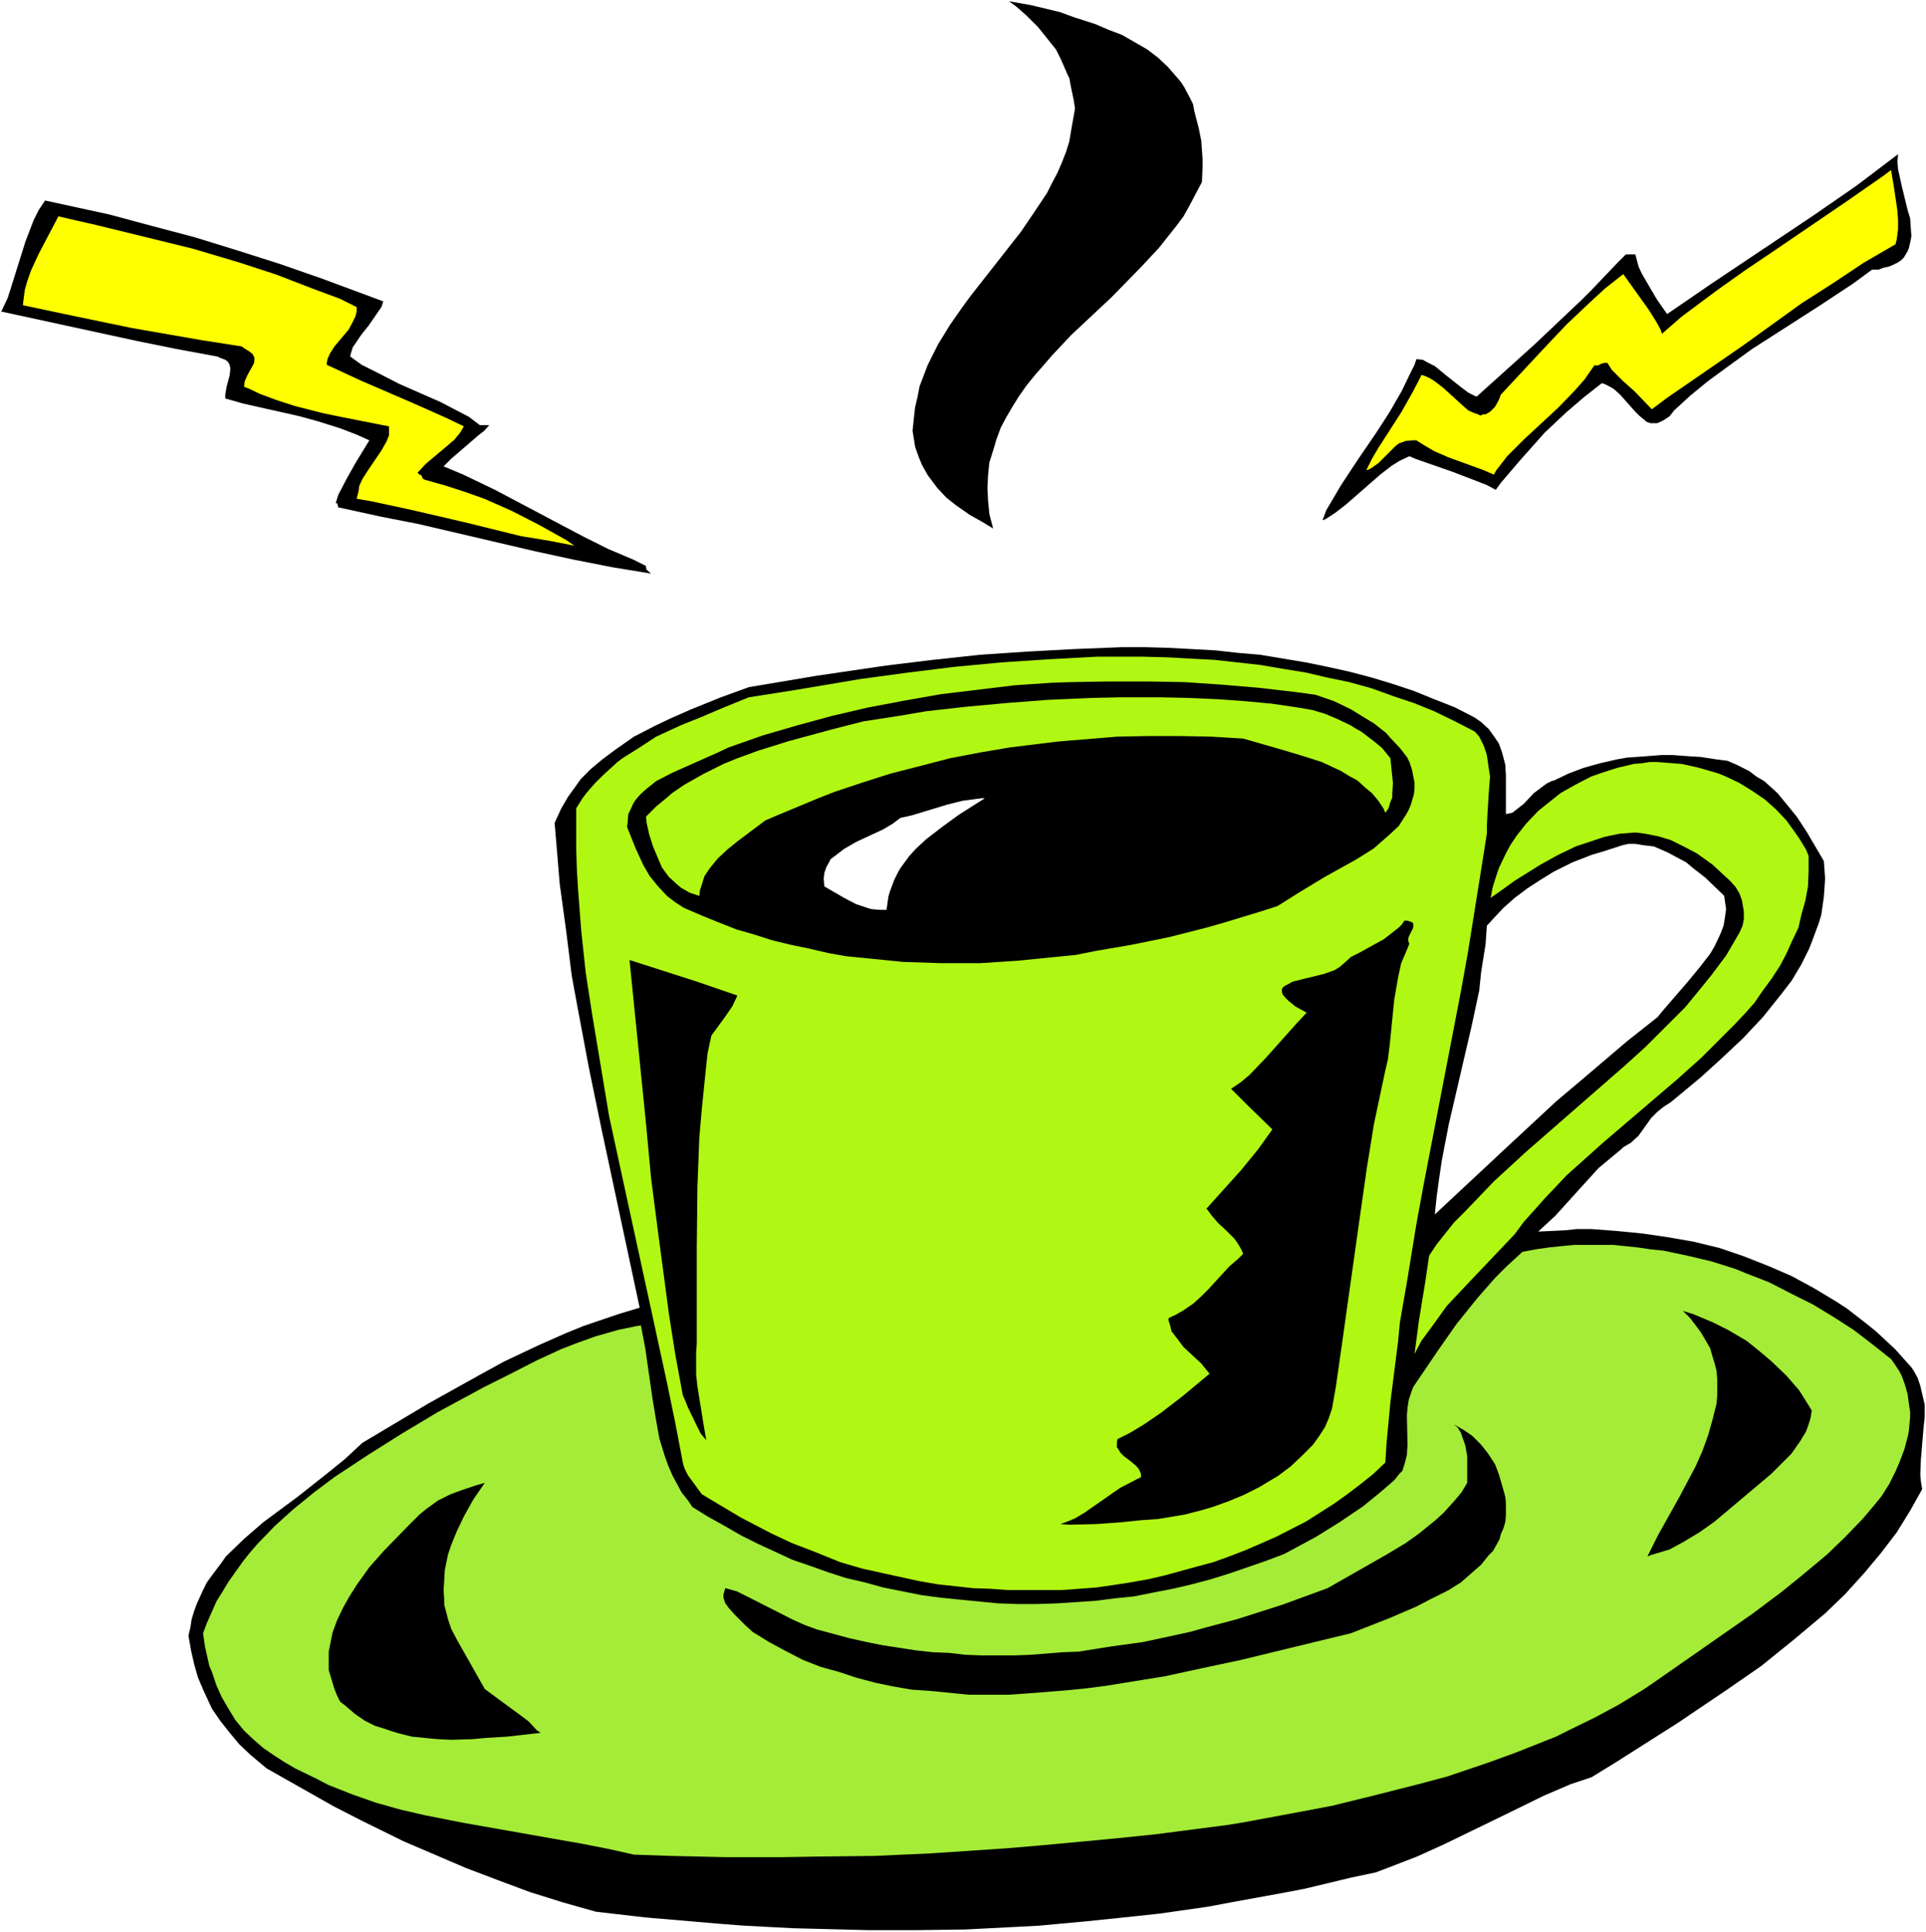 <svg xmlns="http://www.w3.org/2000/svg" fill-rule="evenodd" height="492.04" preserveAspectRatio="none" stroke-linecap="round" viewBox="0 0 3035 3045" width="490.455"><style>.brush0{fill:#fff}.pen1{stroke:none}.brush1{fill:#000}.brush2{fill:#ff0}.brush3{fill:#b1f714}</style><path class="pen1 brush0" d="M0 3045h3035V0H0v3045z"/><path class="pen1 brush1" d="m1882 175 7 27 4 20 2 29v13l-1 23-9 17-10 19-10 18-12 16-27 34-29 31-46 47-63 59-30 32-13 15-14 16-13 16-12 17-10 16-10 17-9 17-7 19-5 17-6 19-2 20-1 20 1 20 2 21 6 23-18-11-18-10-23-16-15-12-14-15-15-20-9-16-5-12-6-17-2-13-2-12 2-19 2-18 4-17 3-16 13-34 16-32 19-31 21-30 11-15 80-102 21-31 20-30 8-16 8-15 7-16 7-18 5-16 3-18 3-17 3-17-2-13-4-19-3-16-3-6-10-23-8-16-12-15-16-20-19-19-16-14-11-8 34 6 46 11 22 8 34 11 21 9 21 8 21 12 19 11 17 13 15 14 13 15 7 8 6 9 10 19 4 8 2 11zm1068 250-30 22-53 35-106 68-40 29-30 22-28 23-25 23-7 9-9 6-8 4-3 1h-10l-6-2-12-10-6-6-24-27-10-9-7-4-8-4-4-1-28 22-28 24-34 32-40 45-29 34-8 11-15-8-26-10-26-10-60-21-9-4-15 7-13 8-18 14-55 48-17 13-14 9-5 2 6-16 23-39 25-38 32-47 20-31 19-33 12-25 8-16 3-9 10 1 7 4 12 6 17 14 24 19 12 9 10 5 3 1 91-82 75-71 15-15 41-43 13-13h15l5 19 5 11 14 24 10 17 16 23 70-48 160-107 68-47 66-50-1 12 1 12 6 27 9 37 4 13 1 15 1 13-1 6-3 13-2 5-6 10-4 4-6 4-6 3-7 3-9 2-8 3h-10z"/><path class="pen1 brush2" d="m2987 385-50 29-48 32-50 32-93 67-119 82-24 18-27-28-19-17-17-17-7-11h-5l-4 1-6 3h-4l-1-1-16 23-15 17-26 27-55 51-26 26-17 22-4 7-16-7-55-20-23-10-17-10-11-7h-7l-10 1-11 4-6 5-26 26-10 7-5 3-4 1 9-18 10-17 36-56 17-30 10-19 5-10 4 1 9 4 8 5 13 10 33 30 7 6 9 4 6 2 4 2 4-2h4l7-4 8-8 6-11 3-8 68-73 35-37 38-36 24-22 28-22 40 56 12 19 7 13 2 6 31-27 55-41 45-32 46-31 116-79 56-39 12-9 5 30 2 14 3 20 1 15v14l-2 16-2 8z"/><path class="pen1 brush1" d="m604 475-3 9-9 13-11 16-12 15-8 12-5 7-4 13v2l18 13 26 13 33 17 66 29 19 10 25 13 17 13h15l-8 9-9 7-43 37-12 12 31 13 50 24 138 73 40 20 40 17 20 10v3l1 3 7 6-61-10-61-12-60-13-184-43-61-12-64-14h-2l-1-5-1-2h-2l4-13 13-25 14-25 22-36-20-9-26-10-35-11-29-8-89-20-28-8v-6l2-12 5-19 1-10-1-6-3-5-4-3-8-3-4-2-65-12-64-13L2 491l10-21 7-22 21-67 13-34 8-16 10-15 101 22 67 18 68 18 68 21 66 21 66 23 97 36z"/><path class="pen1 brush2" d="M562 484v7l-2 8-5 10-6 11-22 26-7 11-4 9-1 6v3l54 25 81 35 54 24 27 13-6 10-9 11-14 12-31 26-13 14 3 3 3 1 2 5 3 2 32 9 31 10 31 11 43 19 43 22 43 24 13 9-41-8-43-7-85-21-86-20-65-14-23-4 3-12 1-8 5-11 9-14 21-31 8-14 4-10v-14l-76-15-29-6-43-11-28-9-27-10-19-9-6-2v-5l1-5 4-9 10-18 1-6v-3l-3-6-5-4-8-5-4-3-64-10-109-19-87-18-85-18 3-24 4-14 6-17 12-26 31-59 61 14 90 22 61 15 74 22 58 19 57 22 43 16 26 13z"/><path class="pen1 brush1" d="m2324 1131 10 7 12 11 10 14 6 9 5 14 5 19 1 17v61l5-1 5-1 9-7 9-7 16-17 12-9 8-6 8-4 4-1 23-11 24-9 25-7 26-6 17-3 28-2 26-2h18l27 2 17 1 26 4 16 2 14 6 20 10 12 9 12 7 21 19 14 17 17 21 15 23 20 34 7 12 1 13 1 15-1 15-1 14-2 14-2 14-4 13-10 27-5 13-13 26-15 25-17 22-28 35-31 33-34 32-33 30-47 39-11 7-10 8-10 10-20 28-12 11-12 7-3 3-18 15-18 15-30 33-38 42-27 25 21-1 21-1 19-2h22l40 3 41 4 41 6 40 7 41 10 38 13 38 15 37 16 35 19 35 21 17 11 31 24 16 13 29 27 26 29 4 6 6 11 4 12 4 17 3 13v19l-2 19-4 48-1 24 1 11 2 12-19 34-21 34-26 34-26 31-29 32-31 30-50 42-52 42-55 38-77 52-96 61-39 24-33 11-42 18-53 26-105 51-42 19-44 17-21 8-38 8-75 18-37 7-77 14-37 7-77 11-37 4-77 8-76 7-38 2-78 4-76 1h-78l-39-1-78-2-77-4-39-3-117-10-78-9-53-15-51-16-51-19-50-19-49-21-49-21-63-31-47-24-76-43-30-17-25-21-18-17-15-18-15-19-13-19-13-28-9-21-6-21-5-22-4-23 3-13 2-13 4-13 4-11 5-11 5-11 6-12 8-11 15-20 7-10 29-28 30-26 54-40 43-34 31-25 28-26 104-62 79-44 40-22 55-26 43-19 27-11 44-15 15-5 30-9-60-281-20-97-18-96-9-49-9-72-10-73-6-72-2-24 10-22 11-19 13-18 7-10 16-16 18-15 20-15 30-21 33-17 23-11 34-15 47-19 44-16 107-18 109-16 74-9 74-8 74-5 74-4 76-3h37l36 1 37 2 37 2 36 4 35 3 36 6 36 6 34 7 36 8 34 9 33 10 33 11 32 13 33 13 31 16z"/><path class="pen1 brush3" d="m2324 1153 7 8 7 14 5 15 2 14 3 20-2 26-2 32-1 21v11l-10 63-20 125-11 61-59 306-11 60-15 92-11 63-3 31-12 95-6 64-2 31-19 18-20 16-21 16-21 15-22 14-22 14-47 24-25 11-23 10-26 10-25 9-26 7-51 14-26 6-28 5-26 4-28 4-27 2-28 2h-84l-27-2-28-1-27-3-28-3-29-5-55-12-36-8-34-10-42-17-34-13-32-15-48-25-47-28-15-9-22-30-5-10-2-6-1-4-12-63-13-63-28-129-35-161-28-129-11-66-16-96-10-65-7-65-5-65-2-33-1-32v-64l10-16 6-8 13-15 13-13 23-21 8-6 27-17 26-17 39-18 30-12 40-17 37-15 70-11 107-18 74-10 73-9 74-7 76-5 74-4h74l38 1 36 2 38 2 36 4 36 4 35 6 37 6 34 8 34 7 36 10 33 12 33 11 32 13 33 16 31 16z"/><path class="pen1 brush1" d="m2221 1201 4 12 2 10 2 10v10l-1 9-5 17-4 9-4 7-11 17-14 13-25 22-27 17-52 29-38 23-27 17-8 5-28 9-56 17-28 8-59 15-59 12-58 10-30 6-30 3-60 6-30 2-31 2h-61l-30-1-30-1-30-3-30-3-30-3-28-5-30-7-29-6-29-7-28-9-28-8-28-11-27-11-28-12-14-9-13-10-14-15-13-16-10-17-12-26-14-35 1-7 1-13 3-6 5-11 4-6 7-8 10-9 15-12 25-13 72-32 17-8 54-19 55-16 55-15 56-13 58-11 57-10 58-7 58-7 59-4 30-1 59-1h61l58 1 59 4 59 5 60 7 29 4 29 10 27 13 21 13 15 9 19 15 7 8 15 16 11 14 4 8z"/><path class="pen1 brush3" d="m2191 1195 4 39-1 16v7l-3 7-3 10-5 7-3-7-8-12-10-12-11-9-12-11-13-7-13-8-30-14-25-8-33-10-66-19-50-3-50-1h-49l-50 1-24 2-49 4-23 2-73 9-47 8-47 9-46 12-47 12-44 14-45 15-23 9-65 27-21 9-44 33-16 13-15 14-13 16-8 12-4 13-3 9-1 9-15-5-14-8-7-6-12-11-6-8-5-7-6-14-8-19-6-19-4-18-1-10 16-16 17-14 8-7 19-13 30-17 32-16 22-9 33-12 48-15 70-19 47-12 58-9 41-7 62-7 65-6 65-5 68-3 45-1h66l45 1 44 2 42 3 43 4 41 6 23 4 20 6 19 8 21 10 8 5 9 5 21 16 12 10 13 16zm659 154v24l-1 24-4 22-6 21-5 22-10 21-9 20-10 19-13 20-14 19-13 19-15 17-17 18-17 17-35 35-38 34-117 100-38 34-19 17-35 37-16 18-17 19-14 19-75 79-32 34-23 32-17 23-11 21 7-53 10-61 6-41 12-18 27-34 16-16 47-49 50-46 157-137 32-29 47-47 16-16 27-33 13-16 12-16 12-16 21-36 5-11 2-11v-11l-2-12-1-6-4-11-6-10-9-10-12-11-15-14-25-18-17-9-24-12-20-6-20-4-16-2-25 2-24 5-24 8-21 7-29 14-27 15-40 25-25 18-13 9 3-16 5-16 5-15 11-23 7-13 10-15 15-19 19-20 20-16 15-12 23-13 25-13 17-6 25-8 13-3 12-3 13-1 12-2h13l25 2 13 1 23 5 11 3 24 7 12 5 21 10 21 13 19 13 17 15 17 18 13 18 7 10 11 18 4 10z"/><path class="pen1 brush0" d="m1552 1258-41 26-26 19-26 20-16 15-10 11-14 19-3 5-7 14-7 19-2 7-2 14-1 7h-10l-12-1-5-1-21-7-19-10-19-11-12-7-1-12 1-9 3-9 5-9 2-4 8-6 13-10 19-11 43-20 15-9 12-9 18-4 56-17 24-6 23-3 8-1h4zm1165 154 1 7 2 14-2 14-2 12-5 13-9 19-7 12-17 22-19 23-38 44-9 11-48 38-67 57-45 38-85 79-106 99 3-29 4-29 4-27 11-57 36-155 12-56 3-29 7-44 2-29 10-11 16-17 18-16 20-15 20-13 21-13 30-15 31-12 17-5 31-10 9-2h11l12 2 17 2 21 9 15 8 15 8 12 10 18 14 24 23 6 6z"/><path class="pen1 brush1" d="m2221 1487-4 10-9 21-5 23-6 35-7 70-3 24-4 17-18 85-11 68-10 70-29 206-10 70-6 34-5 15-6 14-9 14-10 14-17 17-18 17-20 15-30 18-24 12-24 10-25 9-17 5-27 7-42 7-28 2-29 3-41 3-42 1-14-1 11-4 12-5 15-9 56-39 25-13 8-4v-5l-3-7-4-5-8-7-12-9-5-5-5-8h-1v-9l1-5 20-10 20-12 28-19 35-27 42-35-13-16-28-26-9-12-10-13-2-9-3-9 1-3 11-5 12-7 16-11 12-11 12-12 32-35 14-12 8-8-3-7-6-10-5-7-12-12-14-13-11-13-5-7-2-2 54-60 27-33 23-32-40-39-25-25 16-11 13-11 25-26 50-56 15-16-18-10-11-9-4-4-5-6-1-4v-5l4-4 6-3 7-4 49-12 17-6 8-5 7-6 11-10 14-7 38-21 14-11 9-7 5-5 4-6h5l6 2 3 2v7l-7 14-1 5 1 5 1 1zm-1059 82-8 17-11 16-16 22-6 8-6 28-3 28-6 59-4 46-3 78-1 94v152l-1 14v35l2 19 11 68 3 17-9-11-7-14-13-27-4-10-4-9-12-65-10-64-17-128-11-85-8-86-26-258 106 34 64 22z"/><path class="pen1" style="fill:#a4ec37" d="m2980 2142 5 7 8 12 4 8 5 14 4 14 2 15 2 13v8l-2 22-1 6-6 23-8 21-6 14-10 20-12 19-13 16-17 20-28 29-28 27-42 35-31 25-44 33-152 106-19 13-39 24-39 21-41 20-20 10-63 25-44 16-65 22-45 12-67 17-69 17-69 13-70 13-24 4-116 15-58 6-117 11-59 5-119 8-89 4-88 1-58 1h-88l-87-2-58-2-40-9-41-8-187-33-61-12-39-9-39-11-37-13-38-15-17-9-35-17-17-10-17-11-16-11-15-13-15-14-14-17-11-18-11-19-8-18-7-21-4-9-7-31-3-21 6-16 8-18 7-16 10-16 9-15 22-31 11-14 13-15 27-28 30-27 32-26 32-24 53-35 54-34 55-33 74-40 36-18 47-24 39-18 26-10 28-10 35-10 29-6 7-1 7 37 11 77 6 36 5 28 8 26 6 17 7 16 14 26 11 14 6 9 24 15 27 15 26 15 26 13 26 12 28 13 29 10 28 10 28 9 30 7 29 8 30 6 30 6 30 4 30 3 61 6 30 1h32l30-1 31-2 30-2 31-4 30-3 30-6 31-6 30-7 30-8 29-9 29-10 29-10 29-11 50-27 37-23 37-25 27-22 22-19 8-10 5-5 4-13 3-12 1-16-1-46 1-12 2-13 4-12 3-8 40-59 28-40 33-41 28-32 18-18 25-23 21-4 21-3 19-2 21-2h61l39 4 20 3 20 2 38 8 38 9 38 12 17 7 36 14 35 18 34 17 33 20 31 20 30 23 29 23z"/><path class="pen1 brush1" d="m2855 2223-2 12-3 10-4 11-9 15-14 20-14 14-18 18-89 75-24 17-25 15-22 12-10 3-20 6-5 2 17-34 33-59 26-49 11-25 9-25 7-25 3-12 3-12 1-13v-25l-1-13-3-12-4-13-3-11-7-12-7-12-8-11-10-13-11-11 16 5 31 13 24 12 29 17 20 16 19 16 24 23 20 23 12 19 8 13zm-482 145v21l-1 10-3 10-4 9-2 8-10 18-7 7-12 15-16 14-16 14-19 12-30 15-21 11-42 18-61 24-173 42-61 13-60 13-31 5-62 10-31 4-30 3-63 5-30 2h-61l-30-3-30-3-30-2-29-5-29-6-30-8-27-9-29-8-28-11-27-14-26-14-26-16-12-11-17-17-8-9-6-8-3-9v-5l2-7 1-3 18 5 26 13 63 32 18 8 19 7 52 14 27 6 25 5 26 4 26 4 27 3 25 1 26 3 26 1h52l25-1 51-4 25-1 50-8 51-7 74-16 25-7 49-13 72-23 71-26 93-53 30-18 21-15 27-22 12-11 18-20 10-12 9-15v-42l-3-17-5-14-2-6-5-8-6-5 16 9 13 9 14 14 11 14 11 17 6 16 5 17 5 18 1 9zm-1609-31-18 26-15 27-11 23-9 22-5 15-5 24-1 17-1 15 1 15v8l4 15 2 8 5 15 10 19 43 76 23 17 34 25 12 9 13 14 6 4-53 6-33 2-22 2-33 1-21-1-21-2-20-2-20-5-10-3-18-6-10-3-16-8-16-11-15-13-8-6-5-10-4-10-3-10-3-10-3-10v-29l2-10 4-20 7-19 9-19 10-18 12-19 20-28 23-26 40-41 16-16 11-9 18-13 20-10 19-7 21-7 14-4z"/></svg>
